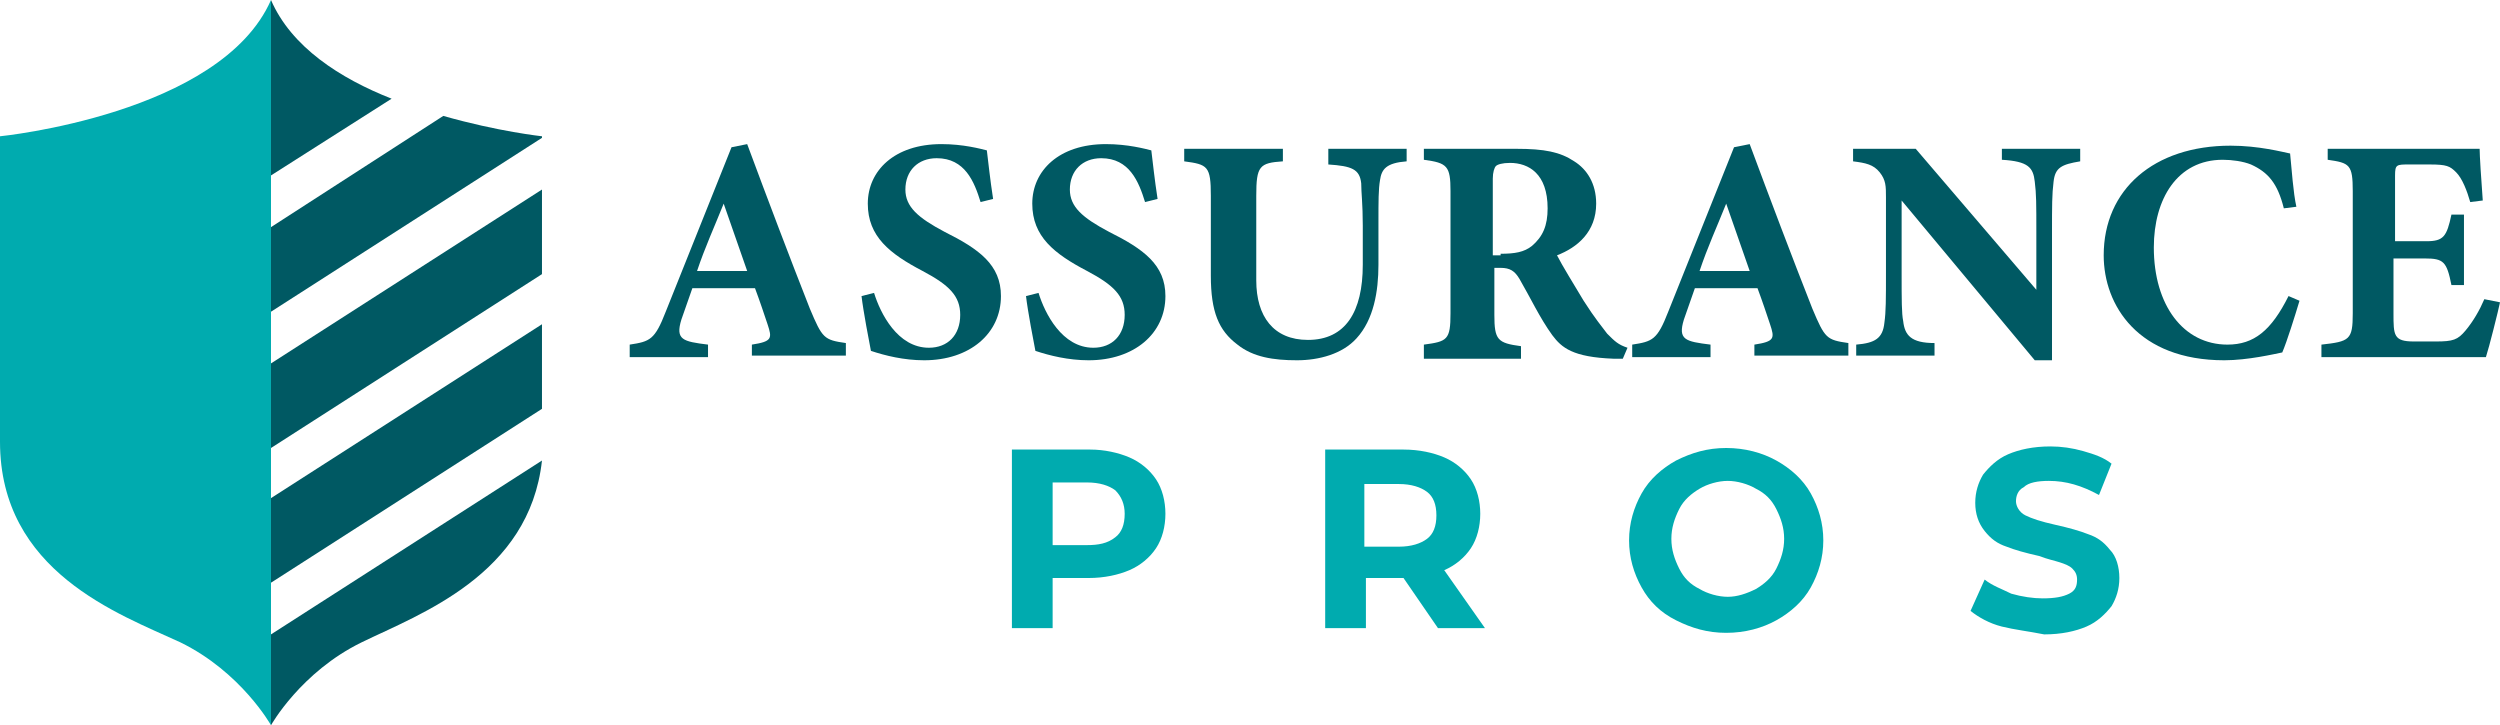 <?xml version="1.0" encoding="utf-8"?>
<!-- Generator: Adobe Illustrator 24.1.0, SVG Export Plug-In . SVG Version: 6.00 Build 0)  -->
<svg version="1.1" id="Layer_1" xmlns="http://www.w3.org/2000/svg" xmlns:xlink="http://www.w3.org/1999/xlink" x="0px" y="0px"
	 width="159.6px" height="46.3px" viewBox="0 0 159.6 46.3" style="enable-background:new 0 0 159.6 46.3;" xml:space="preserve">
<style type="text/css">
	.st0{fill:#005963;}
	.st1{fill:#00ABAF;}
</style>
<g>
	<g>
		<path class="st0" d="M48,22.7V22c1.3-0.2,1.3-0.4,1-1.3c-0.2-0.6-0.5-1.5-0.8-2.3h-4c-0.2,0.6-0.5,1.4-0.7,2
			c-0.4,1.3,0.1,1.4,1.7,1.6v0.8h-5V22c1.3-0.2,1.6-0.3,2.3-2.1l4.2-10.5l1-0.2c1.3,3.5,2.7,7.2,4,10.5c0.8,1.9,0.9,2,2.3,2.2v0.8
			H48z M46.2,13c-0.6,1.5-1.2,2.8-1.7,4.3h3.2L46.2,13z"/>
		<path class="st0" d="M62.6,12.9c-0.4-1.3-1-2.8-2.8-2.8c-1.2,0-2,0.8-2,2c0,1.1,0.8,1.8,2.5,2.7c2.2,1.1,3.6,2.1,3.6,4.1
			c0,2.4-2,4.1-4.9,4.1c-1.3,0-2.5-0.3-3.4-0.6c-0.1-0.5-0.5-2.6-0.6-3.5l0.8-0.2c0.4,1.3,1.5,3.5,3.5,3.5c1.2,0,2-0.8,2-2.1
			c0-1.2-0.7-1.9-2.4-2.8c-2.1-1.1-3.5-2.2-3.5-4.3c0-2.1,1.7-3.8,4.7-3.8c1.4,0,2.5,0.3,2.9,0.4c0.1,0.8,0.2,1.8,0.4,3.1L62.6,12.9
			z"/>
		<path class="st0" d="M73.1,12.9c-0.4-1.3-1-2.8-2.8-2.8c-1.2,0-2,0.8-2,2c0,1.1,0.8,1.8,2.5,2.7c2.2,1.1,3.6,2.1,3.6,4.1
			c0,2.4-2,4.1-4.9,4.1c-1.3,0-2.5-0.3-3.4-0.6c-0.1-0.5-0.5-2.6-0.6-3.5l0.8-0.2c0.4,1.3,1.5,3.5,3.5,3.5c1.2,0,2-0.8,2-2.1
			c0-1.2-0.7-1.9-2.4-2.8c-2.1-1.1-3.5-2.2-3.5-4.3c0-2.1,1.7-3.8,4.7-3.8c1.4,0,2.5,0.3,2.9,0.4c0.1,0.8,0.2,1.8,0.4,3.1L73.1,12.9
			z"/>
		<path class="st0" d="M89.8,10.3c-1.3,0.1-1.6,0.5-1.7,1.2c-0.1,0.6-0.1,1.3-0.1,2.7v2.7c0,1.7-0.3,3.5-1.4,4.7
			c-0.9,1-2.4,1.4-3.8,1.4C81.3,23,80,22.8,79,22c-1.2-0.9-1.7-2.1-1.7-4.4v-5.1c0-1.9-0.2-2-1.7-2.2V9.5h6.3v0.8
			c-1.5,0.1-1.7,0.3-1.7,2.2v5.4c0,2.3,1.1,3.8,3.3,3.8c2.4,0,3.5-1.8,3.5-4.8v-2.5c0-1.4-0.1-2.1-0.1-2.7c-0.1-0.9-0.6-1.1-2.1-1.2
			V9.5h5V10.3z"/>
		<path class="st0" d="M103.6,22.9c-0.1,0-0.4,0-0.6,0c-2.6-0.1-3.3-0.7-3.9-1.5c-0.8-1.1-1.4-2.4-2.1-3.6c-0.3-0.5-0.6-0.7-1.2-0.7
			l-0.4,0v3c0,1.6,0.2,1.8,1.7,2v0.8h-6.2V22c1.5-0.2,1.7-0.3,1.7-2v-7.8c0-1.6-0.2-1.8-1.7-2V9.5h5.9c1.8,0,2.8,0.2,3.7,0.8
			c0.8,0.5,1.4,1.4,1.4,2.7c0,1.8-1.2,2.8-2.5,3.3c0.3,0.6,1.1,1.9,1.7,2.9c0.7,1.1,1.2,1.7,1.5,2.1c0.5,0.5,0.7,0.7,1.3,0.9
			L103.6,22.9z M95.8,16.2c0.9,0,1.5-0.1,2-0.5c0.7-0.6,1-1.3,1-2.4c0-2.2-1.2-2.9-2.4-2.9c-0.5,0-0.8,0.1-0.9,0.2
			c-0.1,0.1-0.2,0.4-0.2,0.8v4.9H95.8z"/>
		<path class="st0" d="M112,22.7V22c1.3-0.2,1.3-0.4,1-1.3c-0.2-0.6-0.5-1.5-0.8-2.3h-4c-0.2,0.6-0.5,1.4-0.7,2
			c-0.4,1.3,0.1,1.4,1.7,1.6v0.8h-5V22c1.3-0.2,1.6-0.3,2.3-2.1l4.2-10.5l1-0.2c1.3,3.5,2.7,7.2,4,10.5c0.8,1.9,0.9,2,2.3,2.2v0.8
			H112z M110.2,13c-0.6,1.5-1.2,2.8-1.7,4.3h3.2L110.2,13z"/>
		<path class="st0" d="M132.8,10.3c-1.2,0.2-1.6,0.4-1.7,1.3c-0.1,0.8-0.1,1.5-0.1,3.3V23h-1.1l-8.5-10.2v4.6c0,1.8,0,2.6,0.1,3.1
			c0.1,0.9,0.5,1.4,2,1.4v0.8h-5V22c1.2-0.1,1.7-0.4,1.8-1.4c0.1-0.7,0.1-1.5,0.1-3.2v-4.8c0-0.7,0-1.1-0.4-1.6
			c-0.4-0.5-0.9-0.6-1.7-0.7V9.5h4l7.7,9v-3.7c0-1.8,0-2.4-0.1-3.2c-0.1-0.9-0.4-1.3-2.1-1.4V9.5h5V10.3z"/>
		<path class="st0" d="M146.8,19.2c-0.3,1-0.8,2.6-1.1,3.3c-0.5,0.1-2.2,0.5-3.7,0.5c-5.5,0-7.7-3.5-7.7-6.7c0-4.2,3.2-7,8.1-7
			c1.8,0,3.3,0.4,3.8,0.5c0.1,1,0.2,2.5,0.4,3.4l-0.8,0.1c-0.4-1.6-1-2.3-2.1-2.8c-0.5-0.2-1.2-0.3-1.8-0.3c-2.9,0-4.4,2.5-4.4,5.6
			c0,3.7,1.9,6.2,4.7,6.2c1.7,0,2.8-0.9,3.9-3.1L146.8,19.2z"/>
		<path class="st0" d="M159.6,19.3c-0.1,0.5-0.7,2.9-0.9,3.5h-10.5V22c1.8-0.2,2-0.3,2-2v-7.8c0-1.7-0.2-1.8-1.6-2V9.5h6.6
			c2.1,0,2.8,0,3.1,0c0,0.4,0.1,2,0.2,3.3l-0.8,0.1c-0.2-0.7-0.5-1.5-0.9-1.9c-0.4-0.4-0.6-0.5-1.7-0.5h-1.3c-0.8,0-0.9,0-0.9,0.7
			v4.2h2c1.1,0,1.3-0.3,1.6-1.7h0.8v4.5h-0.8c-0.3-1.5-0.5-1.7-1.7-1.7h-2V20c0,1.4,0,1.8,1.3,1.8h1.4c1.1,0,1.4-0.1,1.9-0.7
			c0.5-0.6,0.9-1.3,1.2-2L159.6,19.3z"/>
	</g>
	<g>
		<path class="st1" d="M72.1,29.2c0.7,0.3,1.3,0.8,1.7,1.4c0.4,0.6,0.6,1.4,0.6,2.2c0,0.8-0.2,1.6-0.6,2.2c-0.4,0.6-1,1.1-1.7,1.4
			c-0.7,0.3-1.6,0.5-2.6,0.5h-2.3v3.2h-2.6V28.7h5C70.5,28.7,71.4,28.9,72.1,29.2z M71.2,34.3c0.4-0.3,0.6-0.8,0.6-1.5
			c0-0.6-0.2-1.1-0.6-1.5c-0.4-0.3-1-0.5-1.8-0.5h-2.2v4h2.2C70.1,34.8,70.7,34.7,71.2,34.3z"/>
		<path class="st1" d="M91.8,40.1l-2.2-3.2h-0.1h-2.3v3.2h-2.6V28.7h5c1,0,1.9,0.2,2.6,0.5c0.7,0.3,1.3,0.8,1.7,1.4
			c0.4,0.6,0.6,1.4,0.6,2.2c0,0.8-0.2,1.6-0.6,2.2c-0.4,0.6-1,1.1-1.7,1.4l2.6,3.7H91.8z M91.1,31.4c-0.4-0.3-1-0.5-1.8-0.5h-2.2v4
			h2.2c0.8,0,1.4-0.2,1.8-0.5c0.4-0.3,0.6-0.8,0.6-1.5C91.7,32.2,91.5,31.7,91.1,31.4z"/>
		<path class="st1" d="M107,39.6c-1-0.5-1.7-1.2-2.2-2.1c-0.5-0.9-0.8-1.9-0.8-3c0-1.1,0.3-2.1,0.8-3c0.5-0.9,1.3-1.6,2.2-2.1
			c1-0.5,2-0.8,3.2-0.8s2.3,0.3,3.2,0.8c0.9,0.5,1.7,1.2,2.2,2.1c0.5,0.9,0.8,1.9,0.8,3c0,1.1-0.3,2.1-0.8,3
			c-0.5,0.9-1.3,1.6-2.2,2.1c-0.9,0.5-2,0.8-3.2,0.8S108,40.1,107,39.6z M112.1,37.6c0.5-0.3,1-0.7,1.3-1.3c0.3-0.6,0.5-1.2,0.5-1.9
			c0-0.7-0.2-1.3-0.5-1.9c-0.3-0.6-0.7-1-1.3-1.3c-0.5-0.3-1.2-0.5-1.8-0.5s-1.3,0.2-1.8,0.5c-0.5,0.3-1,0.7-1.3,1.3
			c-0.3,0.6-0.5,1.2-0.5,1.9c0,0.7,0.2,1.3,0.5,1.9c0.3,0.6,0.7,1,1.3,1.3c0.5,0.3,1.2,0.5,1.8,0.5S111.5,37.9,112.1,37.6z"/>
		<path class="st1" d="M127.8,40c-0.8-0.2-1.5-0.6-2-1l0.9-2c0.5,0.4,1.1,0.6,1.7,0.9c0.7,0.2,1.4,0.3,2,0.3c0.8,0,1.3-0.1,1.7-0.3
			c0.4-0.2,0.5-0.5,0.5-0.9c0-0.3-0.1-0.5-0.3-0.7c-0.2-0.2-0.5-0.3-0.8-0.4s-0.8-0.2-1.3-0.4c-0.9-0.2-1.6-0.4-2.1-0.6
			c-0.6-0.2-1-0.5-1.4-1c-0.4-0.5-0.6-1.1-0.6-1.8c0-0.7,0.2-1.3,0.5-1.8c0.4-0.5,0.9-1,1.6-1.3c0.7-0.3,1.6-0.5,2.7-0.5
			c0.7,0,1.4,0.1,2.1,0.3c0.7,0.2,1.3,0.4,1.8,0.8l-0.8,2c-1.1-0.6-2.1-0.9-3.2-0.9c-0.7,0-1.3,0.1-1.6,0.4
			c-0.4,0.2-0.5,0.6-0.5,0.9s0.2,0.7,0.6,0.9c0.4,0.2,1,0.4,1.9,0.6c0.9,0.2,1.6,0.4,2.1,0.6c0.6,0.2,1,0.5,1.4,1
			c0.4,0.4,0.6,1.1,0.6,1.8c0,0.7-0.2,1.3-0.5,1.8c-0.4,0.5-0.9,1-1.6,1.3c-0.7,0.3-1.6,0.5-2.7,0.5C129.5,40.3,128.6,40.2,127.8,40
			z"/>
	</g>
</g>
<g>
	<path class="st1" d="M17.3,0v46.3c0,0-1.9-3.4-5.8-5.3C7.6,39.2,0,36.5,0,28.2S0,8.7,0,8.7S14.1,7.3,17.3,0z"/>
	<g>
		<path class="st0" d="M25,6.3C21.7,5,18.6,3,17.3,0v11.2L25,6.3z"/>
		<path class="st0" d="M17.3,19.9L34.6,8.8c0-0.1,0-0.1,0-0.1s-2.8-0.3-6.3-1.3l-11,7.1V19.9z"/>
		<path class="st0" d="M17.3,40.5v5.8c0,0,1.9-3.4,5.8-5.3c3.7-1.8,10.7-4.3,11.5-11.6L17.3,40.5z"/>
		<path class="st0" d="M17.3,23.2v5.4l17.3-11.1c0-2,0-3.9,0-5.4L17.3,23.2z"/>
		<path class="st0" d="M17.3,31.8v5.4l17.3-11.1c0-1.8,0-3.6,0-5.4L17.3,31.8z"/>
	</g>
</g>
</svg>
